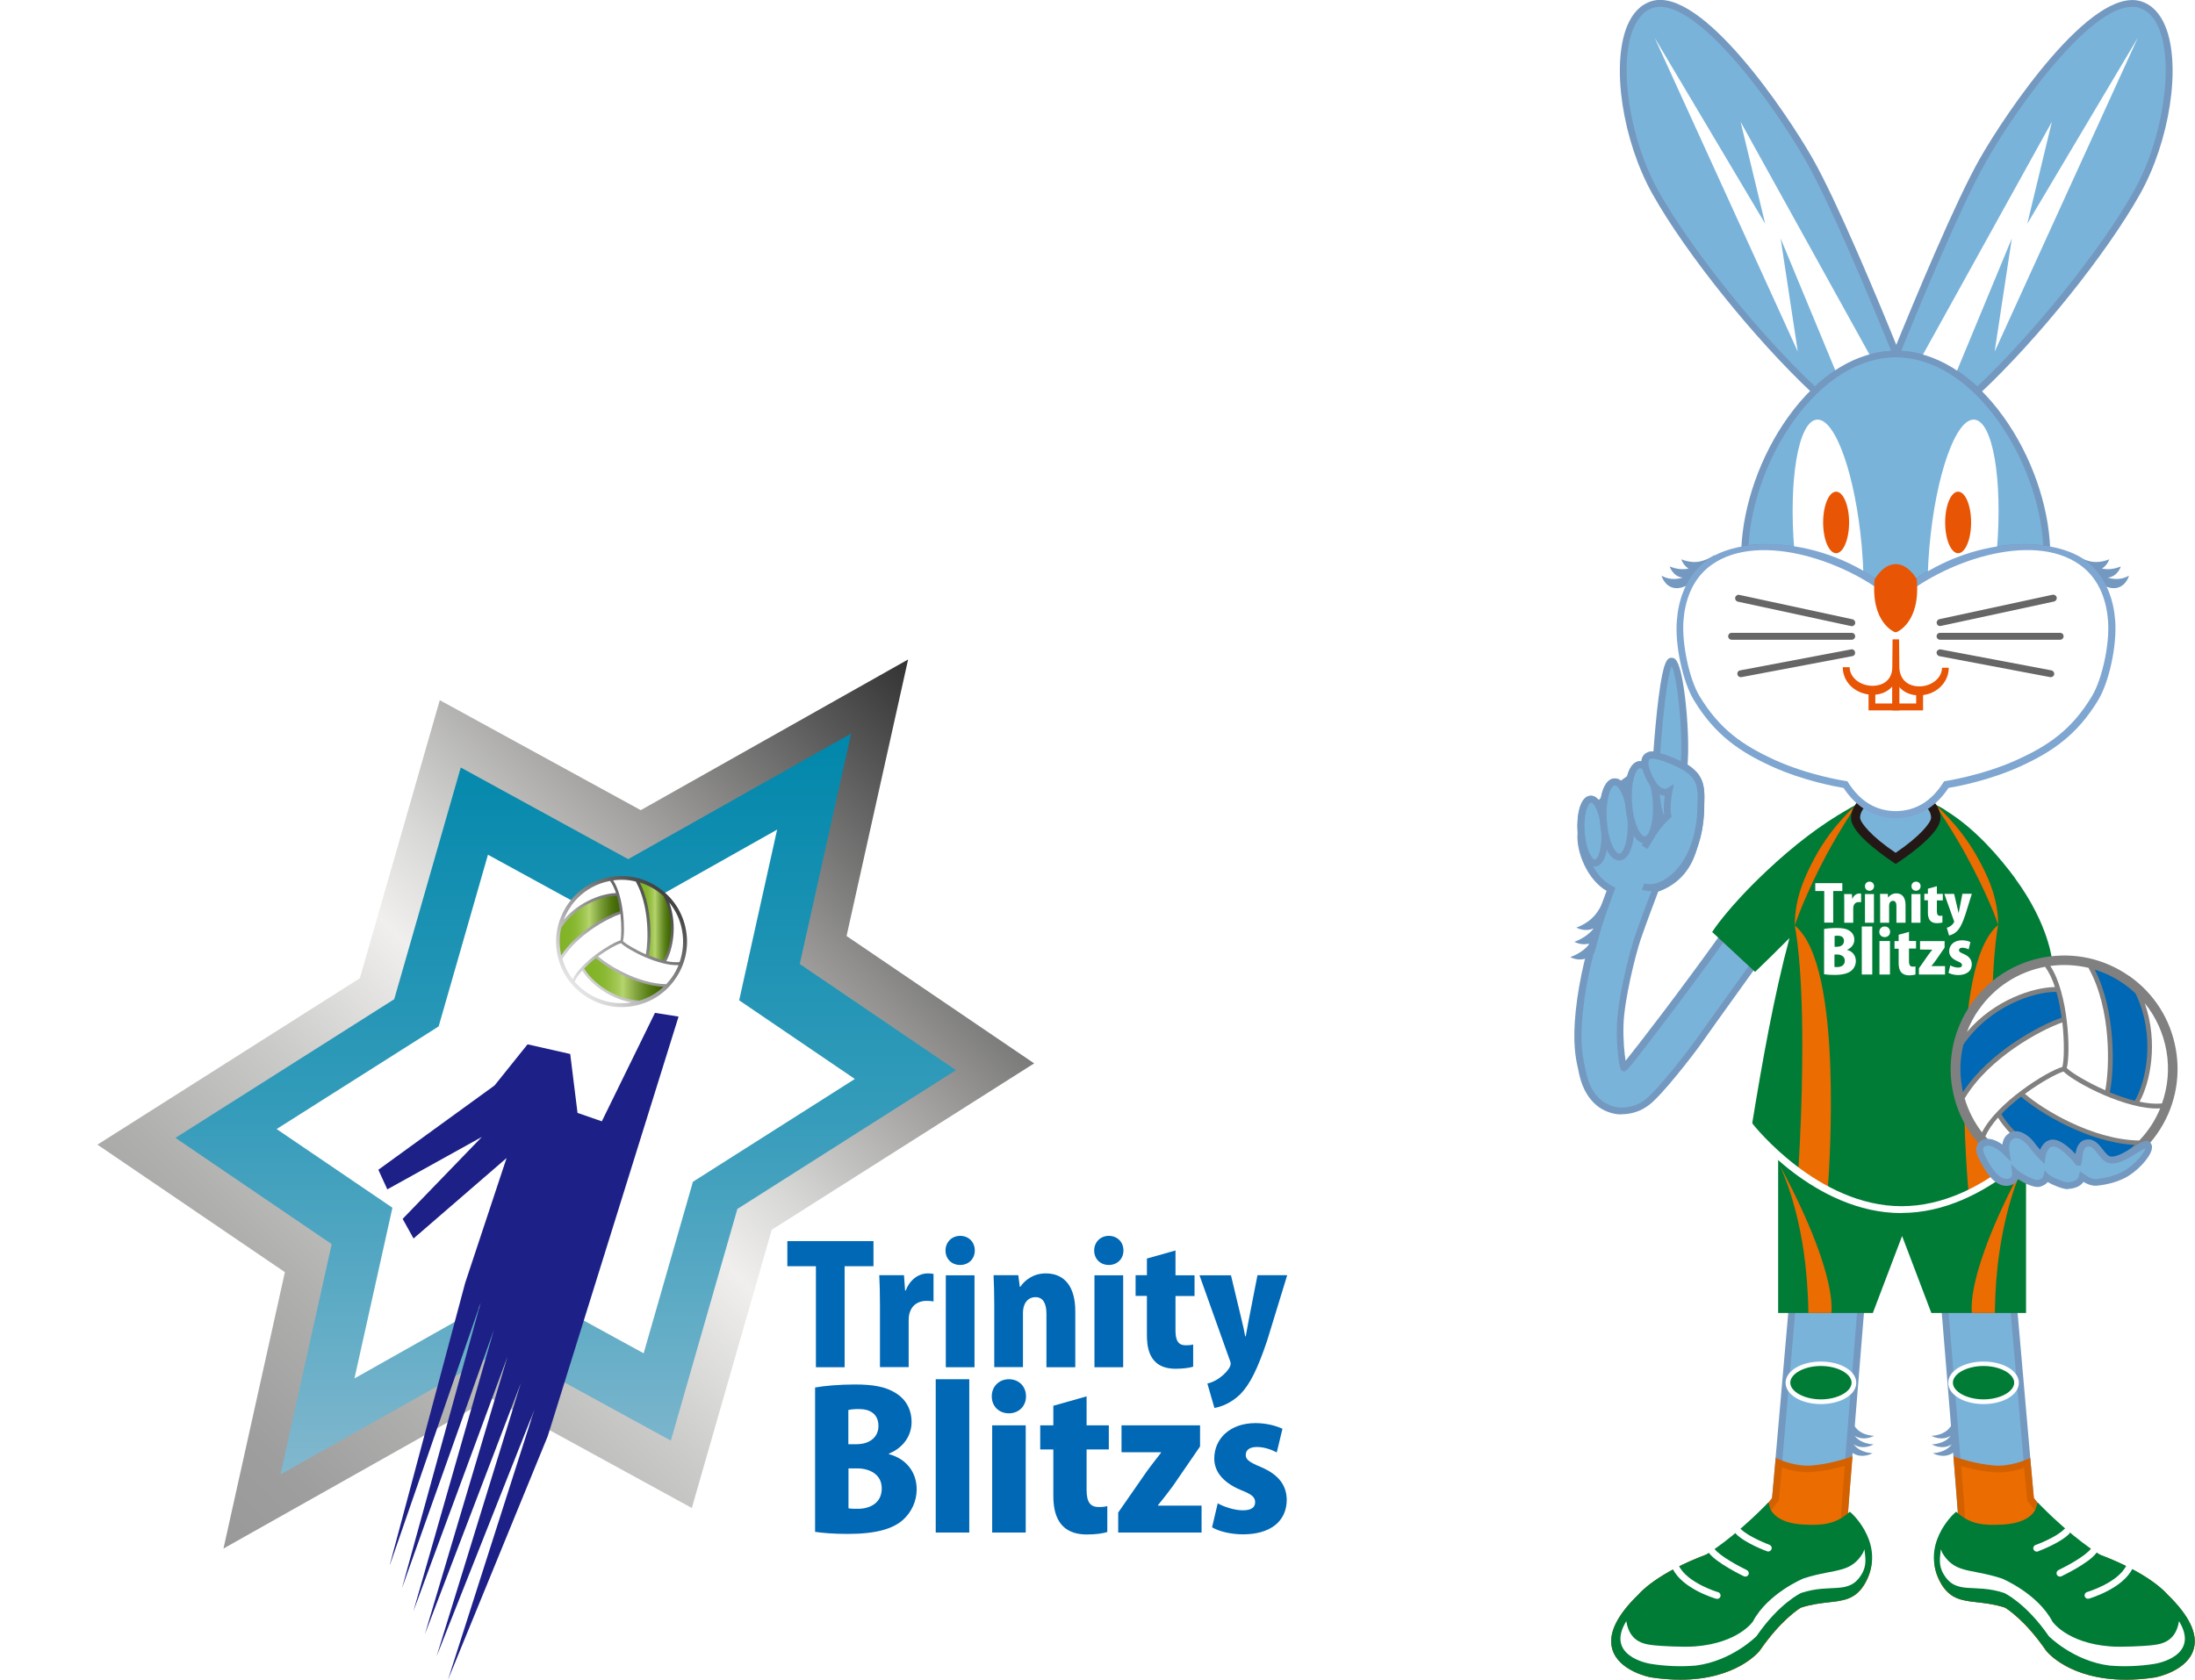 <?xml version="1.0" encoding="UTF-8"?><svg id="_レイヤー_2" xmlns="http://www.w3.org/2000/svg" xmlns:xlink="http://www.w3.org/1999/xlink" viewBox="0 0 159.02 121.74"><defs><style>.cls-1{fill:gray;}.cls-2{fill:#eb6c00;}.cls-3{fill:url(#linear-gradient-2);}.cls-4{fill:#7499c0;}.cls-5{fill:url(#linear-gradient);}.cls-6{fill:#e85504;}.cls-7{fill:url(#_ペリドット-3);}.cls-8{fill:url(#_ペリドット-2);}.cls-9{fill:url(#_水_1);}.cls-10{fill:#007c36;}.cls-11{fill:#231815;}.cls-12{fill:#fff;}.cls-13{fill:#666;}.cls-14{fill:#7ab3da;}.cls-15{fill:#d46100;}.cls-16{fill:#0068b5;}.cls-17{fill:url(#_ペリドット);}.cls-18{fill:#1d2086;}.cls-19{fill:#7ea6d0;}</style><linearGradient id="linear-gradient" x1="12.48" y1="108.51" x2="69.5" y2="51.5" gradientUnits="userSpaceOnUse"><stop offset="0" stop-color="#999"/><stop offset=".09" stop-color="#9e9e9e"/><stop offset=".21" stop-color="#afafae"/><stop offset=".35" stop-color="#cacac9"/><stop offset=".5" stop-color="#f0efed"/><stop offset=".58" stop-color="#d8d8d6"/><stop offset=".74" stop-color="#9d9c9b"/><stop offset=".97" stop-color="#3e3e3e"/><stop offset="1" stop-color="#333"/></linearGradient><linearGradient id="_水_1" x1="40.99" y1="106.85" x2="40.99" y2="53.16" gradientUnits="userSpaceOnUse"><stop offset="0" stop-color="#82b8ce"/><stop offset=".5" stop-color="#339bba"/><stop offset="1" stop-color="#0087ab"/></linearGradient><linearGradient id="linear-gradient-2" x1="41.67" y1="71.59" x2="48.38" y2="64.88" gradientUnits="userSpaceOnUse"><stop offset="0" stop-color="#e6e6e6"/><stop offset="1" stop-color="#404040"/></linearGradient><linearGradient id="_ペリドット" x1="46.34" y1="66.78" x2="48.61" y2="66.78" gradientUnits="userSpaceOnUse"><stop offset="0" stop-color="#81b327"/><stop offset=".14" stop-color="#83b429"/><stop offset=".25" stop-color="#8ab833"/><stop offset=".34" stop-color="#96c043"/><stop offset=".43" stop-color="#a6ca59"/><stop offset=".49" stop-color="#b6d46e"/><stop offset=".55" stop-color="#a1c15b"/><stop offset=".69" stop-color="#779a34"/><stop offset=".82" stop-color="#587d17"/><stop offset=".92" stop-color="#456c06"/><stop offset="1" stop-color="#3f6600"/></linearGradient><linearGradient id="_ペリドット-2" x1="42.32" y1="70.98" x2="48.07" y2="70.98" xlink:href="#_ペリドット"/><linearGradient id="_ペリドット-3" x1="40.55" y1="67.07" x2="44.92" y2="67.07" xlink:href="#_ペリドット"/></defs><g id="DESIGN"><path class="cls-4" d="M135.73,104.67s-.69-.01-1.15-.4c-.07-.06-.14-.13-.21-.22.68.42,1.4,0,1.4,0,0,0-.73,0-1.2-.45-.23-.22-.45-.55-.61-1.08l-.2,2.29c.14.21.29.36.44.47.7.48,1.46.03,1.46.03,0,0-.65-.02-1.1-.37-.09-.07-.18-.16-.27-.27,0,0,.01,0,.02.01.68.43,1.41,0,1.41,0Z"/><path class="cls-4" d="M139.96,104.67s.69-.01,1.15-.4c.07-.06.14-.13.21-.22-.68.42-1.4,0-1.4,0,0,0,.73,0,1.2-.45.23-.22.45-.55.61-1.08l.2,2.29c-.14.21-.29.36-.44.47-.7.48-1.46.03-1.46.03,0,0,.65-.02,1.1-.37.09-.07.18-.16.27-.27,0,0-.01,0-.02.01-.68.43-1.41,0-1.41,0Z"/><path class="cls-14" d="M133.62,109.87c-.04.1,1.01-12.73,1.21-15.15h-4.99s-1.22,13.93-1.22,13.93c-.2.27-.88,1.12-.88,1.12-2.13,2.53-4.05,3.13-4.05,3.13-3.65,1.38-4.8,2.82-4.8,2.82-4.71,4.54.73,5.59.73,5.59,5.58.85,7.69-1.85,7.69-1.85,1.66-2.41,3.07-3.19,3.07-3.19,2.19-.73,3.57-.05,4.49-1.6,1.57-2.63-1.25-4.8-1.25-4.8Z"/><path class="cls-4" d="M121.74,121.72c-.65,0-1.37-.05-2.15-.17-.1-.02-2.32-.46-2.78-2.03-.33-1.11.31-2.44,1.9-3.98.14-.16,1.37-1.55,4.89-2.88.03-.01,1.9-.62,3.95-3.05,0,0,.6-.75.83-1.05l1.23-14.08h5.48s-.02.27-.02.27c-.22,2.67-1.12,13.76-1.21,15.02.22.19.76.69,1.17,1.4.71,1.22.73,2.48.04,3.64-.65,1.09-1.5,1.19-2.59,1.31-.59.07-1.25.14-2.02.39-.17.1-1.47.93-2.97,3.1-.08.11-1.71,2.12-5.78,2.12ZM130.07,94.97l-1.2,13.77-.04.06c-.2.27-.86,1.09-.89,1.13-2.16,2.56-4.09,3.18-4.17,3.21-3.51,1.32-4.67,2.72-4.68,2.73l-.02.02c-1.45,1.4-2.05,2.57-1.78,3.49.38,1.28,2.37,1.68,2.39,1.68,5.34.82,7.42-1.73,7.44-1.76,1.66-2.41,3.08-3.22,3.14-3.25l.04-.02c.83-.27,1.53-.35,2.14-.42,1.02-.11,1.69-.19,2.21-1.07.6-1,.59-2.05-.03-3.12-.42-.73-1-1.22-1.13-1.33-.14-.07-.13-.23-.12-.38,0-.09.02-.23.03-.41.03-.35.07-.86.11-1.48.1-1.23.23-2.9.37-4.64.26-3.26.55-6.78.67-8.21h-4.49Z"/><path class="cls-2" d="M133.62,109.87s.13-1.78.31-3.98c0,0-1.26.44-2.65.55-1.22.1-2.41-.43-2.41-.43l-.24,2.63c-.2.27-.88,1.12-.88,1.12-2.13,2.53-4.05,3.13-4.05,3.13-3.65,1.38-4.8,2.82-4.8,2.82-4.71,4.54.73,5.59.73,5.59,5.58.85,7.69-1.85,7.69-1.85,1.66-2.41,3.07-3.19,3.07-3.19,2.19-.73,3.57-.05,4.49-1.6,1.57-2.63-1.25-4.8-1.25-4.8Z"/><path class="cls-15" d="M121.74,121.72c-.65,0-1.37-.05-2.15-.17-.1-.02-2.32-.46-2.78-2.03-.33-1.11.31-2.44,1.9-3.98.14-.16,1.37-1.55,4.89-2.88.03-.01,1.9-.62,3.95-3.05,0,0,.6-.75.83-1.05l.27-2.91.32.14s1.15.51,2.29.41c1.34-.11,2.58-.54,2.59-.54l.36-.13-.03.38c-.17,2.06-.28,3.45-.3,3.85.51.44,2.69,2.55,1.21,5.04-.65,1.09-1.5,1.19-2.59,1.31-.59.07-1.25.14-2.02.39-.17.1-1.47.93-2.97,3.1-.08.11-1.71,2.12-5.78,2.12ZM129.09,106.36l-.22,2.37-.04.06c-.2.27-.86,1.09-.89,1.13-2.16,2.56-4.09,3.18-4.17,3.21-3.51,1.32-4.67,2.72-4.68,2.73l-.02.02c-1.45,1.4-2.05,2.58-1.78,3.49.38,1.28,2.37,1.68,2.39,1.68,5.36.82,7.42-1.73,7.44-1.76,1.66-2.41,3.08-3.22,3.14-3.25l.04-.02c.83-.27,1.53-.35,2.14-.42,1.02-.11,1.69-.19,2.21-1.07.6-1,.59-2.05-.03-3.12-.41-.72-.98-1.21-1.12-1.33-.15-.06-.14-.2-.11-.56.01-.2.04-.5.07-.86.05-.64.12-1.49.19-2.44-.48.14-1.38.37-2.35.45-.89.08-1.76-.17-2.21-.33Z"/><path class="cls-14" d="M142.1,109.87c.04.1-1.01-12.74-1.21-15.15h4.99s1.22,13.93,1.22,13.93c.2.27.88,1.12.88,1.12,2.13,2.53,4.05,3.13,4.05,3.13,3.65,1.38,4.8,2.82,4.8,2.82,4.71,4.54-.73,5.59-.73,5.59-5.58.85-7.69-1.85-7.69-1.85-1.66-2.41-3.07-3.19-3.07-3.19-2.19-.73-3.57-.05-4.49-1.6-1.57-2.63,1.25-4.8,1.25-4.8Z"/><path class="cls-4" d="M153.99,121.72c-4.07,0-5.7-2.01-5.77-2.11-1.51-2.2-2.81-3.01-2.97-3.11-.77-.25-1.43-.32-2.02-.39-1.08-.12-1.93-.22-2.59-1.31-.69-1.16-.68-2.42.04-3.64.42-.71.95-1.21,1.17-1.4-.08-1.26-.99-12.35-1.21-15.02l-.02-.27h5.49l1.23,14.08c.23.31.83,1.05.83,1.06,2.05,2.43,3.92,3.04,3.93,3.05,3.54,1.33,4.77,2.72,4.91,2.88,1.59,1.54,2.23,2.88,1.9,3.98-.46,1.57-2.68,2.01-2.77,2.03-.78.12-1.5.17-2.16.17ZM142.23,110.09c-.13.11-.71.6-1.13,1.33-.62,1.07-.63,2.12-.03,3.12.52.88,1.2.96,2.21,1.07.62.07,1.32.15,2.14.42l.04.02c.06.03,1.48.84,3.15,3.27.01.01,2.1,2.56,7.44,1.74.01,0,2-.4,2.38-1.68.27-.91-.33-2.09-1.78-3.49l-.02-.02s-1.17-1.41-4.69-2.74c-.07-.02-2-.65-4.16-3.2-.03-.04-.69-.87-.89-1.13l-.04-.06v-.07s-1.2-13.7-1.2-13.7h-4.49c.12,1.43.41,4.95.67,8.2.14,1.74.27,3.41.37,4.65.05.62.09,1.13.11,1.48.01.18.02.32.03.41,0,.15.02.31-.12.38Z"/><path class="cls-2" d="M142.1,109.87s-.13-1.78-.31-3.98c0,0,1.26.44,2.65.55,1.22.1,2.41-.43,2.41-.43l.24,2.63c.2.27.88,1.12.88,1.12,2.13,2.53,4.05,3.13,4.05,3.13,3.65,1.38,4.8,2.82,4.8,2.82,4.71,4.54-.73,5.59-.73,5.59-5.58.85-7.69-1.85-7.69-1.85-1.66-2.41-3.07-3.19-3.07-3.19-2.19-.73-3.57-.05-4.49-1.6-1.57-2.63,1.25-4.8,1.25-4.8Z"/><path class="cls-15" d="M153.99,121.72c-4.07,0-5.7-2.01-5.77-2.11-1.5-2.18-2.81-3.01-2.97-3.11-.77-.25-1.43-.32-2.02-.39-1.08-.12-1.93-.22-2.59-1.31-1.48-2.49.7-4.59,1.21-5.04-.02-.34-.11-1.48-.3-3.85l-.03-.38.36.13s1.25.43,2.59.54c1.14.1,2.28-.41,2.29-.41l.32-.14.27,2.91c.23.31.83,1.05.83,1.06,2.05,2.43,3.92,3.04,3.93,3.05,3.54,1.33,4.77,2.72,4.91,2.88,1.59,1.54,2.23,2.88,1.9,3.98-.46,1.57-2.68,2.01-2.77,2.03-.78.12-1.5.17-2.16.17ZM148.62,119.31s.52.64,1.68,1.17c1.08.5,2.96,1,5.76.57.01,0,2-.4,2.38-1.68.27-.91-.33-2.09-1.78-3.49l-.02-.02s-1.17-1.41-4.69-2.74c-.07-.02-2-.65-4.16-3.2-.03-.04-.69-.87-.89-1.13l-.04-.06-.22-2.37c-.45.16-1.32.41-2.21.33-.97-.08-1.87-.31-2.35-.45.08.94.14,1.8.19,2.44.03.36.05.66.06.86.03.36.04.5-.11.56-.32.26-2.51,2.16-1.15,4.45.52.88,1.2.96,2.21,1.07.62.07,1.32.15,2.14.42l.04.02c.06.03,1.48.84,3.15,3.27h0Z"/><path class="cls-10" d="M134.3,100.2c0,.76-1.07,1.38-2.39,1.38s-2.39-.62-2.39-1.38,1.07-1.38,2.39-1.38,2.39.62,2.39,1.38Z"/><path class="cls-12" d="M131.92,101.75c-1.43,0-2.56-.68-2.56-1.54s1.12-1.54,2.56-1.54,2.56.68,2.56,1.54-1.12,1.54-2.56,1.54ZM131.92,98.99c-1.21,0-2.22.56-2.22,1.21s1.02,1.21,2.22,1.21,2.22-.56,2.22-1.21-1.02-1.21-2.22-1.21Z"/><path class="cls-10" d="M141.31,100.2c0,.76,1.07,1.38,2.39,1.38s2.39-.62,2.39-1.38-1.07-1.38-2.39-1.38-2.39.62-2.39,1.38Z"/><path class="cls-12" d="M143.7,101.75c-1.43,0-2.56-.68-2.56-1.54s1.12-1.54,2.56-1.54,2.56.68,2.56,1.54-1.12,1.54-2.56,1.54ZM143.7,98.99c-1.21,0-2.22.56-2.22,1.21s1.02,1.21,2.22,1.21,2.22-.56,2.22-1.21-1.02-1.21-2.22-1.21Z"/><path class="cls-10" d="M127.99,109.35c-2.44,2.47-4.3,3.54-4.3,3.54-3.65,1.38-4.8,2.82-4.8,2.82-4.71,4.54.73,5.59.73,5.59,5.58.85,7.69-1.85,7.69-1.85,1.66-2.41,3.07-3.19,3.07-3.19,2.19-.73,3.57-.05,4.49-1.6,1.57-2.63-.86-4.8-.86-4.8-.97.8-1.92.93-3.41.85-2.29-.12-2.62-1.37-2.62-1.37Z"/><path class="cls-10" d="M121.74,121.72c-.65,0-1.37-.05-2.15-.17-.1-.02-2.32-.46-2.78-2.03-.33-1.11.31-2.44,1.9-3.98.14-.16,1.37-1.54,4.87-2.87.19-.11,1.96-1.2,4.23-3.49l.31-.31.11.42c.02.05.35,1.08,2.39,1.19,1.41.08,2.3-.03,3.23-.79l.16-.14.16.14s2.56,2.34.9,5.11c-.65,1.09-1.5,1.19-2.59,1.31-.59.07-1.25.14-2.02.39-.17.1-1.47.93-2.97,3.1-.08.11-1.71,2.12-5.78,2.12ZM127.92,109.77c-2.32,2.29-4.03,3.29-4.1,3.34l-.04.02c-3.52,1.33-4.68,2.73-4.69,2.74l-.02.02c-1.45,1.4-2.05,2.58-1.78,3.49.38,1.28,2.37,1.68,2.39,1.68.74.11,1.42.16,2.04.16,3.85,0,5.38-1.9,5.4-1.92,1.66-2.41,3.08-3.22,3.14-3.25l.04-.02c.83-.27,1.53-.35,2.14-.42,1.02-.11,1.69-.19,2.21-1.07,1.24-2.08-.18-3.83-.66-4.34-.99.74-1.98.84-3.4.77-1.68-.09-2.39-.77-2.67-1.2Z"/><path class="cls-12" d="M124.4,115.86s-.05,0-.07,0c-.1-.03-2.47-.73-3.16-2.2-.06-.12,0-.27.12-.33.12-.06.27,0,.33.12.6,1.26,2.83,1.93,2.85,1.93.13.04.21.18.17.31-.03.11-.13.18-.24.18Z"/><path class="cls-12" d="M126.45,114.25s-.07,0-.11-.02c-.08-.04-1.99-.96-2.54-1.7-.08-.11-.06-.27.05-.35.11-.08.27-.06.35.05.39.54,1.83,1.3,2.35,1.55.12.06.18.21.12.33-.04.09-.13.14-.22.14Z"/><path class="cls-12" d="M128.12,112.44s-.06,0-.09-.02c-.07-.02-1.61-.59-2.27-1.27-.1-.1-.09-.26,0-.35.1-.1.26-.09.35,0,.58.59,2.07,1.14,2.08,1.15.13.05.2.19.15.32-.04.1-.13.16-.23.16Z"/><path class="cls-10" d="M147.75,109.35c2.44,2.47,4.3,3.54,4.3,3.54,3.65,1.38,4.8,2.82,4.8,2.82,4.71,4.54-.73,5.59-.73,5.59-5.58.85-7.69-1.85-7.69-1.85-1.66-2.41-3.07-3.19-3.07-3.19-2.19-.73-3.57-.05-4.49-1.6-1.57-2.63.86-4.8.86-4.8.97.8,1.92.93,3.41.85,2.29-.12,2.62-1.37,2.62-1.37Z"/><path class="cls-10" d="M154.01,121.72c-4.07,0-5.7-2.01-5.77-2.11-1.5-2.18-2.81-3.01-2.97-3.11-.77-.25-1.43-.32-2.02-.39-1.08-.12-1.93-.22-2.59-1.31-1.65-2.78.88-5.09.9-5.11l.16-.14.16.14c.93.77,1.82.87,3.23.79,2.06-.11,2.38-1.14,2.39-1.19l.12-.41.3.3c2.27,2.29,4.04,3.38,4.23,3.49,3.51,1.33,4.74,2.71,4.87,2.87,1.59,1.54,2.23,2.88,1.9,3.98-.46,1.57-2.68,2.01-2.77,2.03-.78.12-1.5.17-2.16.17ZM148.64,119.31s.52.64,1.68,1.17c1.08.5,2.96,1,5.76.57.01,0,2-.4,2.38-1.68.27-.91-.33-2.09-1.78-3.49l-.02-.02s-1.17-1.41-4.69-2.74l-.04-.02c-.07-.04-1.79-1.04-4.1-3.34-.28.43-.99,1.11-2.67,1.2-1.42.08-2.41-.03-3.4-.77-.48.51-1.9,2.26-.66,4.34.52.88,1.2.96,2.21,1.07.62.07,1.32.15,2.14.42l.04.02c.06.03,1.48.84,3.15,3.27h0Z"/><path class="cls-12" d="M151.27,115.86c-.11,0-.21-.07-.24-.18-.04-.13.04-.27.17-.31.02,0,2.25-.67,2.85-1.93.06-.12.21-.18.33-.12.12.06.18.21.12.33-.69,1.46-3.06,2.17-3.16,2.2-.02,0-.05,0-.07,0Z"/><path class="cls-12" d="M149.23,114.25c-.09,0-.18-.05-.22-.14-.06-.12,0-.27.12-.33.52-.25,1.96-1.01,2.35-1.55.08-.11.24-.14.35-.05.11.08.14.24.05.35-.54.75-2.46,1.66-2.54,1.7-.03.02-.07.02-.11.02Z"/><path class="cls-12" d="M147.55,112.44c-.1,0-.2-.06-.23-.16-.05-.13.02-.27.15-.32.02,0,1.51-.55,2.08-1.15.1-.1.25-.1.35,0s.1.25,0,.35c-.66.67-2.2,1.24-2.27,1.27-.03.01-.06.02-.09.02Z"/><path class="cls-14" d="M124.81,67.92c-3.23,4.51-7.09,9.5-7.17,9.48-.09-.03-.32-1.57-.27-3.17.06-1.79.85-4.99,1.26-6.21.44-1.32,1.31-3.57,1.31-3.57h-.01c1.28-.43,2.43-1.37,2.86-3.3.27-.79.43-1.72.43-2.83.06-1.56-.02-2.33-2.05-3.18-1.44-.61-1.69-.38-1.69-.38-.34.13-.37.48-.27.87-.14-.14-.28-.22-.43-.2-.29.03-.53.41-.67.99-.24.16-.47.33-.69.5-.15-.17-.31-.26-.47-.24-.34.04-.61.54-.73,1.28-.15.14-.29.29-.43.43-.17-.3-.37-.47-.57-.45-.47.05-.77,1.12-.68,2.4,0,.01,0,.03,0,.04-.14,1.4.79,3.45,2.16,4.09-.26.68-.59,1.59-.93,2.66-.46,1.38-1.11,3.67-1.37,6.23-.26,2.56.06,3.54.22,4.33.26,1.28.78,1.87,1.17,2.21.38.34,1.02.62,1.63.63.59,0,1.25-.14,1.87-.61.91-.69,3.19-3.62,3.73-4.4.72-1.02,2.14-3,3.98-5.55l-2.2-2.04Z"/><path class="cls-4" d="M117.45,80.76h-.02c-.62,0-1.34-.28-1.8-.69-.4-.35-.97-.98-1.25-2.35-.02-.09-.04-.18-.06-.28-.17-.77-.4-1.82-.17-4.13.26-2.53.9-4.81,1.38-6.28.26-.82.55-1.65.86-2.47-1.37-.79-2.23-2.81-2.1-4.21v-.03c-.09-1.27.18-2.59.9-2.66.17-.02.39.03.63.31.05-.05.11-.11.16-.16.16-.86.49-1.35.94-1.4.13-.01.31,0,.51.16.15-.11.3-.22.45-.33.18-.67.48-1.04.87-1.08.05,0,.1,0,.16,0,.03-.39.27-.57.45-.64.2-.12.7-.13,1.9.38,2.19.92,2.26,1.85,2.2,3.42,0,1.04-.15,2.02-.44,2.88-.39,1.72-1.36,2.87-2.89,3.42-.17.45-.88,2.32-1.27,3.46-.4,1.2-1.18,4.37-1.24,6.14-.04,1.09.06,2.11.15,2.65.94-1.16,4.02-5.17,6.84-9.11l.16-.23,2.57,2.38-1.4,1.95c-1.21,1.68-2.16,3.01-2.7,3.78-.56.79-2.83,3.74-3.79,4.45-.58.44-1.26.66-2,.66ZM115.26,58.17s0,0,0,0c-.21.02-.55.85-.45,2.13v.06s0,.02,0,.02c-.13,1.28.73,3.23,2.02,3.84l.21.1-.08.22c-.33.87-.65,1.76-.93,2.65-.48,1.45-1.11,3.69-1.36,6.18-.23,2.22,0,3.23.16,3.97.02.1.04.2.06.29.24,1.2.71,1.74,1.09,2.07.37.33.97.56,1.47.56.65,0,1.22-.18,1.72-.56.86-.64,3.09-3.51,3.68-4.34.54-.77,1.5-2.1,2.71-3.78l1.14-1.59-1.84-1.7c-1.37,1.91-3.04,4.16-4.61,6.22-2.44,3.2-2.46,3.2-2.68,3.12-.13-.05-.23-.08-.35-1.2-.05-.42-.12-1.26-.08-2.21.06-1.81.86-5.05,1.27-6.28.36-1.07,1-2.75,1.23-3.35l-.38-.16.6-.21c1.44-.48,2.34-1.52,2.7-3.11v-.03c.28-.82.43-1.74.43-2.75.06-1.51,0-2.15-1.9-2.95-1.02-.43-1.37-.41-1.45-.4h0s-.04.02-.04.02c-.07.03-.24.09-.12.58l.23.92-.65-.69c-.05-.05-.14-.14-.22-.13-.13.01-.33.27-.46.8l-.02.09-.08.05c-.23.16-.46.32-.68.49l-.19.14-.15-.18c-.09-.11-.18-.16-.25-.16-.14.01-.38.31-.52,1.07v.08s-.07.06-.07.06c-.15.15-.29.29-.42.43l-.23.25-.17-.3c-.14-.26-.26-.33-.32-.33Z"/><path class="cls-4" d="M116.67,65.2l-.43-.15c-.19.57-.46,1-.73,1.31-.53.61-1.31.86-1.31.86,0,0,.61.36,1.27.05-.04.05-.08.1-.13.15-.52.58-1.28.83-1.28.83,0,0,.52.31,1.12.11-.08.1-.15.19-.23.27-.49.5-1.19.73-1.19.73,0,0,.96.56,1.76-.34,0,0,.42-1.55.52-1.9s.64-1.92.64-1.92Z"/><path class="cls-14" d="M122.01,55.22c-.17,2.43-.76,4.36-1.32,4.32-.56-.04-.87-2.04-.7-4.47.17-2.43.56-7.2,1.12-7.16.56.04,1.08,4.88.91,7.31Z"/><path class="cls-4" d="M120.71,59.79s-.02,0-.04,0c-.1,0-.25-.05-.39-.21-.55-.63-.67-2.73-.54-4.52.13-1.85.27-3.37.42-4.52.34-2.7.64-2.9.97-2.87.2.01.61.04.96,2.98.19,1.63.26,3.43.18,4.59h0c-.08,1.19-.27,2.31-.53,3.14-.29.95-.63,1.41-1.02,1.41ZM121.11,48.26c-.17.38-.51,1.76-.87,6.83-.18,2.59.22,4.13.47,4.2.26-.03.87-1.5,1.06-4.09h0c.16-2.26-.27-6.14-.66-6.94Z"/><path class="cls-14" d="M116.24,60.15c.09,1.28-.21,2.35-.68,2.4-.47.05-.92-.95-1.01-2.22-.09-1.28.21-2.35.68-2.4.47-.05.92.95,1.01,2.22Z"/><path class="cls-4" d="M115.53,62.8c-.11,0-.27-.03-.43-.17-.41-.34-.72-1.24-.8-2.29-.09-1.27.19-2.59.9-2.66.12-.01.3,0,.49.17.41.34.72,1.24.8,2.28h0c.09,1.27-.19,2.59-.9,2.67-.02,0-.04,0-.06,0ZM115.26,58.17s0,0,0,0c-.21.02-.55.85-.45,2.13.08,1.04.38,1.73.62,1.94.03.02.07.06.12.05.21-.02.55-.85.45-2.13-.08-1.04-.38-1.73-.62-1.94-.02-.02-.07-.05-.11-.05Z"/><path class="cls-14" d="M118.15,59.28c.11,1.5-.25,2.77-.8,2.82-.55.06-1.08-1.11-1.19-2.61-.11-1.5.25-2.77.8-2.82.55-.06,1.08,1.11,1.19,2.61Z"/><path class="cls-4" d="M117.31,62.36c-.13,0-.3-.04-.48-.19-.47-.4-.84-1.44-.93-2.66-.11-1.47.21-3,1.02-3.09.13-.01.33,0,.54.19.47.4.84,1.44.93,2.66.11,1.47-.21,3-1.02,3.09-.02,0-.04,0-.06,0ZM116.99,56.92s0,0-.01,0c-.3.03-.68,1.07-.57,2.56.09,1.23.45,2.06.75,2.31.06.05.12.08.17.07.3-.03.68-1.07.57-2.56h0c-.09-1.23-.45-2.06-.75-2.31-.06-.05-.11-.07-.16-.07Z"/><path class="cls-14" d="M119.98,58.04c.11,1.5-.25,2.76-.8,2.82-.55.06-1.08-1.11-1.19-2.61-.11-1.5.25-2.77.8-2.82.55-.06,1.08,1.11,1.19,2.61Z"/><path class="cls-4" d="M119.14,61.11c-.13,0-.3-.04-.48-.19-.47-.4-.84-1.44-.93-2.66-.11-1.47.21-3,1.02-3.09.13-.01.33,0,.54.19.47.4.84,1.44.93,2.66h0c.11,1.47-.21,3-1.02,3.09-.02,0-.04,0-.06,0ZM118.82,55.67s0,0-.01,0c-.31.03-.68,1.04-.57,2.56.09,1.23.45,2.06.75,2.31.06.05.12.08.17.07.31-.03.68-1.04.57-2.56h0c-.09-1.23-.45-2.06-.75-2.31-.06-.05-.11-.07-.16-.07Z"/><path class="cls-14" d="M119.12,61.37c.44-.67.74-1.4,1.69-2.28-.14-.65.09-1.77.09-1.77,0,0-.48.32-1.06-.36,0,0-1.26-1.86-.36-2.2,0,0,.24-.22,1.69.38,2.03.85,2.11,1.62,2.05,3.18-.01,4.65-2.89,6.41-4.19,5.91"/><path class="cls-4" d="M119.51,64.57c-.2,0-.39-.03-.56-.1l.18-.46c.43.16,1.06.02,1.64-.39,1.37-.94,2.2-2.92,2.2-5.29.06-1.51,0-2.15-1.9-2.95-1.02-.43-1.37-.41-1.45-.4h0s-.04.02-.04.02c-.08.03-.12.07-.14.15-.12.37.31,1.22.62,1.67.4.47.69.32.72.3l.49-.29-.11.55s-.22,1.08-.09,1.67l.03.14-.1.1c-.7.65-1.03,1.2-1.35,1.74-.1.17-.2.33-.3.5l-.42-.27c.1-.15.19-.31.29-.48.31-.52.65-1.1,1.34-1.76-.06-.44,0-1,.05-1.36-.27,0-.61-.13-.94-.53l-.02-.02c-.09-.14-.92-1.38-.69-2.11.07-.21.21-.36.41-.45.2-.12.7-.13,1.9.38,2.19.92,2.26,1.85,2.2,3.42,0,3.65-1.7,5.2-2.42,5.69-.52.35-1.06.54-1.54.54Z"/><path class="cls-10" d="M145.98,63.63c-1.06-1.43-2.81-3.52-4.93-4.84-.26-.19-.54-.35-.85-.48,0,0,0,0,0,0h0c-.16-.07-.32-.12-.48-.18-.84.61-1.67.72-2.25.74,0,0-.14,0-.14,0-.58-.01-1.42-.13-2.27-.75-.29.09-.55.19-.79.31h0s-.02,0-.03.01c-.11.05-.21.11-.3.17-2.04,1.15-4.03,2.69-5.94,4.49-2.9,2.73-3.96,4.44-3.96,4.44l3.11,2.89c.74-.71,1.62-1.57,2.49-2.45-1.11,4.12-1.96,8.9-2.72,13.55,0,0,.69.9,1.9,2v11.62h6.86l2.12-5.58,2.12,5.58h6.86v-11.63c1.2-1.1,1.89-1.99,1.89-1.99,0,0-.89-4.92-2.43-10.42l2.44-1.4s-.18-2.64-2.71-6.08Z"/><path class="cls-2" d="M130.03,67.08c1.8,1.44,2.42,5.95,2.57,10.28.14,3.94-.1,7.76-.19,8.91-.02.23-2.15-1.03-2.14-1.18.18-3.01.27-5.61.29-7.77.1-7.54-.54-10.24-.54-10.24Z"/><path class="cls-2" d="M130.03,67.08c-.02-1.94.7-3.55,1.46-4.96,1.29-2.38,3.04-3.84,3.04-3.84-1.22,1.84-2.1,3.41-2.75,4.71-1.36,2.74-1.75,4.09-1.75,4.09Z"/><path class="cls-2" d="M144.76,67.03c-1.78,1.46-2.35,5.98-2.45,10.31-.12,4.73.32,9.26.32,9.26,0,0,.79-.32,1.16-.51.37-.19.97-.58.97-.58-.24-3.21-.36-5.96-.42-8.23-.18-7.54.42-10.24.42-10.24Z"/><path class="cls-2" d="M144.76,67.03c0-1.94-.74-3.54-1.52-4.94-1.32-2.36-3.08-3.81-3.08-3.81,1.24,1.82,2.14,3.39,2.8,4.68,1.4,2.72,1.8,4.07,1.8,4.07Z"/><path class="cls-2" d="M146.71,84.23c-1.47,2.72-2.39,4.83-2.96,6.45-1.15,3.25-.89,4.47-.89,4.47h1.66c.02-1.63.14-3.12.33-4.4.61-4.2,1.85-6.51,1.85-6.51Z"/><path class="cls-2" d="M128.82,84.23c1.47,2.72,2.39,4.83,2.96,6.45,1.15,3.25.89,4.47.89,4.47h-1.66c-.02-1.63-.15-3.12-.33-4.4-.61-4.2-1.85-6.51-1.85-6.51Z"/><path class="cls-12" d="M137.76,87.91c-6.3,0-10.94-5.85-11.13-6.1l-.15-.2.39-.31.15.2c.05.06,4.68,5.91,10.74,5.91s10.57-5.79,10.62-5.85l.15-.2.39.3-.15.2c-.05.06-4.71,6.04-11.01,6.04Z"/><path class="cls-14" d="M139.77,58.22l-.28-.09c-.76.47-2.14.58-2.15.58s-1.39-.11-2.15-.58l-.28.09c-.3.3-.47.65-.47,1.04,0,1.04,2.9,2.94,2.9,2.94,0,0,2.9-1.9,2.9-2.94,0-.38-.17-.74-.47-1.04Z"/><path class="cls-11" d="M137.33,62.6l-.18-.12s-.75-.49-1.48-1.1c-1.06-.88-1.57-1.57-1.57-2.11,0-.46.2-.9.57-1.27l.06-.06.5-.16.13.08c.63.39,1.81.51,1.98.53.17-.02,1.35-.14,1.98-.53l.13-.08.5.16.06.06c.37.37.57.81.57,1.27,0,.54-.51,1.23-1.57,2.11-.73.61-1.45,1.08-1.48,1.1l-.18.12ZM135.08,58.51c-.16.17-.32.43-.32.75,0,.34.8,1.35,2.57,2.54,1.77-1.19,2.57-2.2,2.57-2.54,0-.32-.16-.58-.32-.75l-.06-.02c-.86.45-2.18.55-2.19.55s-1.33-.1-2.19-.55l-.06.02Z"/><path class="cls-4" d="M153.17,41.95c-.14-.01-.3-.04-.47-.09.72-.07.95-.81.95-.81,0,0-.6.27-1.21.18-.05,0-.11-.02-.16-.03.39-.23.53-.67.53-.67,0,0-.64.29-1.3.17-.32-.06-.69-.2-1.1-.47l-.22.42c.64.26,1.53,1.23,1.7,1.63,0,0,.5.14.66.21.18.08.35.12.49.13.86.07,1.18-.78,1.19-.9-.19.11-.54.27-1.06.23Z"/><path class="cls-4" d="M121.44,41.95c.14-.01.3-.04.47-.09-.72-.07-.95-.81-.95-.81,0,0,.6.27,1.21.18.05,0,.11-.02.16-.03-.39-.23-.53-.67-.53-.67,0,0,.64.29,1.3.17.32-.06.69-.2,1.1-.47l.22.42c-.64.26-1.53,1.23-1.7,1.63,0,0-.5.14-.66.21-.18.08-.35.12-.49.13-.86.07-1.18-.78-1.19-.9.19.11.54.27,1.06.23Z"/><path class="cls-14" d="M119.72.33c3.16-.94,8.86,6.89,11.36,11.28,1.78,3.12,4.78,10.35,6.29,14.06,0,0,0,0,0,0-2.16,0-4.17,1.05-5.87,2.68-4.18-3.91-9.15-10.09-11.57-14.41-2.77-4.94-3.34-12.67-.2-13.6Z"/><path class="cls-4" d="M131.5,28.68l-.17-.16c-4.2-3.93-9.2-10.15-11.62-14.47-2.16-3.86-2.99-9.3-1.84-12.14.4-.98,1-1.59,1.79-1.83h0c3.6-1.07,9.77,8.09,11.65,11.39,1.76,3.09,4.71,10.15,6.3,14.09l.14.34h-.37c-1.96,0-3.93.9-5.7,2.61l-.17.16ZM119.79.56c-.64.19-1.13.71-1.47,1.54-1.08,2.66-.25,8.02,1.81,11.71,2.37,4.23,7.22,10.29,11.36,14.19,1.71-1.59,3.61-2.48,5.51-2.58-1.62-3.98-4.44-10.71-6.14-13.7-1.18-2.06-3.21-5.14-5.4-7.59-2.43-2.72-4.39-3.95-5.67-3.57h0Z"/><path class="cls-12" d="M130.24,25.45l-1.24-8.17,4.02,9.7c.79-.52,1.64-.9,2.51-1.12l-9.43-17.03,1.78,7.38-8-13.46,10.35,22.7Z"/><path class="cls-14" d="M155.03.33c-3.16-.94-8.86,6.89-11.36,11.28-1.78,3.12-4.78,10.35-6.29,14.06,0,0,0,0,0,0,2.16,0,4.17,1.05,5.87,2.68,4.18-3.91,9.15-10.09,11.57-14.41,2.77-4.94,3.34-12.67.2-13.6Z"/><path class="cls-4" d="M143.25,28.68l-.17-.16c-1.77-1.71-3.74-2.61-5.7-2.61h-.37l.13-.34c1.6-3.93,4.54-11,6.3-14.09,1.88-3.3,8.05-12.46,11.65-11.39h0c.79.24,1.39.85,1.79,1.83,1.15,2.83.32,8.28-1.84,12.14-2.42,4.32-7.42,10.55-11.62,14.47l-.17.16ZM137.74,25.42c1.91.1,3.8.99,5.51,2.58,4.13-3.9,8.99-9.97,11.36-14.19,2.06-3.68,2.89-9.04,1.81-11.71-.34-.83-.83-1.35-1.47-1.54h0c-1.28-.38-3.25.85-5.67,3.57-2.19,2.45-4.23,5.53-5.4,7.59-1.7,2.98-4.52,9.72-6.14,13.7Z"/><path class="cls-12" d="M144.51,25.45l1.24-8.17-4.02,9.7c-.79-.52-1.64-.9-2.51-1.12l9.43-17.03-1.78,7.38,8-13.46-10.35,22.7Z"/><path class="cls-14" d="M137.33,43.36c3.59-3.19,7.95-4.04,10.95-3.56-.22-6.35-5.03-14.14-10.93-14.14s-10.71,7.79-10.93,14.14c3-.47,7.34.39,10.92,3.56Z"/><path class="cls-4" d="M137.33,43.7l-.17-.15c-3.66-3.25-7.93-3.94-10.71-3.5l-.3.05v-.3c.13-3.21,1.39-6.79,3.4-9.59,2.22-3.09,4.99-4.79,7.8-4.79s5.58,1.7,7.8,4.79c2.01,2.8,3.27,6.38,3.38,9.59v.3s-.29-.05-.29-.05c-2.79-.45-7.07.24-10.74,3.5l-.17.15ZM128.03,39.43c2.73,0,6.22.94,9.31,3.6,3.63-3.14,7.83-3.88,10.68-3.52-.17-3.04-1.39-6.39-3.28-9.02-2.12-2.96-4.75-4.59-7.39-4.59s-5.27,1.63-7.39,4.58c-1.89,2.63-3.1,5.98-3.28,9.02.42-.05.87-.08,1.35-.08Z"/><path class="cls-12" d="M135,41.66c-.02-.66-.06-1.34-.12-2.04-.46-5.2-1.92-9.33-3.26-9.21-1.33.12-2.05,4.32-1.63,9.43,1.61.26,3.34.83,5.01,1.82Z"/><path class="cls-12" d="M139.66,41.66c.02-.66.06-1.34.12-2.04.46-5.2,1.92-9.33,3.26-9.21,1.33.12,2.05,4.32,1.63,9.43-1.61.26-3.34.83-5.01,1.82Z"/><path class="cls-6" d="M133.96,37.86c0,1.23-.42,2.23-.94,2.23s-.94-1-.94-2.23.42-2.23.94-2.23.94,1,.94,2.23Z"/><path class="cls-6" d="M142.8,37.86c0,1.23-.42,2.23-.94,2.23s-.94-1-.94-2.23.42-2.23.94-2.23.94,1,.94,2.23Z"/><path class="cls-12" d="M152.98,44.99c-.12-1.62-.71-3.24-2.15-4.26-2.43-1.73-8.65-1.67-13.48,2.62-4.83-4.29-11.06-4.35-13.48-2.62-1.43,1.02-2.02,2.64-2.15,4.26-.14,1.81.46,4.36,1.2,5.59,1.43,2.38,3.1,3.6,5.54,4.71,2.54,1.16,5.24,1.56,5.24,1.56,1.22,1.89,2.69,2.15,3.57,2.17,0,0,.14,0,.14,0,.89-.02,2.36-.28,3.57-2.17,0,0,2.71-.4,5.24-1.56,2.44-1.12,4.11-2.34,5.54-4.71.74-1.23,1.34-3.78,1.2-5.59Z"/><path class="cls-19" d="M137.36,59.29s-.06,0-.09,0h0c-1.52-.04-2.77-.77-3.71-2.19-.54-.09-2.92-.52-5.2-1.56-2.28-1.04-4.11-2.26-5.65-4.81-.8-1.33-1.37-3.96-1.23-5.74.1-1.37.58-3.25,2.25-4.44,2.43-1.73,8.64-1.81,13.63,2.5,4.99-4.31,11.2-4.22,13.63-2.5,1.67,1.19,2.15,3.07,2.25,4.44h0c.13,1.78-.43,4.41-1.23,5.74-1.54,2.55-3.37,3.77-5.65,4.81-2.28,1.04-4.66,1.47-5.2,1.56-.94,1.41-2.18,2.15-3.7,2.19-.03,0-.05,0-.08,0ZM137.28,58.78h.13c1.4-.04,2.5-.71,3.37-2.06l.06-.1.11-.02s2.7-.41,5.18-1.54c2.26-1.03,3.96-2.17,5.43-4.62.74-1.24,1.29-3.78,1.16-5.44h0c-.09-1.26-.52-2.99-2.04-4.07-3.52-2.51-10.05-.17-13.17,2.61l-.17.15-.17-.15c-3.13-2.78-9.65-5.11-13.17-2.61-1.52,1.08-1.95,2.81-2.04,4.07-.12,1.66.42,4.21,1.16,5.44,1.48,2.45,3.17,3.58,5.43,4.62,2.47,1.13,5.15,1.54,5.18,1.54l.11.02.06.1c.87,1.35,1.97,2.02,3.37,2.06Z"/><path class="cls-13" d="M148.58,49.07s-.03,0-.05,0l-8.03-1.52c-.13-.03-.22-.16-.2-.29.03-.14.16-.22.29-.2l8.03,1.52c.13.03.22.16.2.29-.02.12-.13.2-.24.2Z"/><path class="cls-13" d="M140.55,46.36c-.14,0-.25-.11-.25-.25s.11-.25.25-.25h8.7c.14,0,.25.11.25.25s-.11.25-.25.25h-8.7Z"/><path class="cls-13" d="M140.55,45.37c-.11,0-.22-.08-.24-.2-.03-.13.06-.27.19-.3l8.2-1.77c.13-.03.27.06.3.19.03.13-.06.27-.19.3l-8.2,1.77s-.04,0-.05,0Z"/><path class="cls-6" d="M138.87,41.98s-.61-1.11-1.53-1.1h0c-.92-.01-1.53,1.1-1.53,1.1-.3,3.15,1.46,3.83,1.46,3.83h.13s1.76-.68,1.46-3.83Z"/><path class="cls-13" d="M134.15,46.36h-8.7c-.14,0-.25-.11-.25-.25s.11-.25.25-.25h8.7c.14,0,.25.11.25.25s-.11.25-.25.25Z"/><path class="cls-13" d="M134.15,45.37s-.04,0-.05,0l-8.2-1.77c-.13-.03-.22-.16-.19-.3.03-.13.16-.22.3-.19l8.2,1.77c.13.03.22.16.19.3-.03.12-.13.2-.24.2Z"/><path class="cls-13" d="M126.11,49.07c-.12,0-.22-.08-.24-.2-.03-.14.06-.27.2-.29l8.03-1.52c.14-.03.27.06.29.2.03.14-.06.27-.2.29l-8.03,1.52s-.03,0-.05,0Z"/><polygon class="cls-6" points="139.32 51.48 137.1 51.48 137.1 49.07 137.6 49.07 137.6 50.98 138.82 50.98 138.82 50.12 139.32 50.12 139.32 51.48"/><polygon class="cls-6" points="137.59 51.48 135.37 51.48 135.37 50.12 135.86 50.12 135.86 50.98 137.09 50.98 137.09 49.07 137.59 49.07 137.59 51.48"/><path class="cls-6" d="M140.69,48.4c0,.32-.15.65-.45.91-.3.26-.73.44-1.22.43-.97-.02-1.41-.67-1.42-1.39l-.02-2.02h-.47l-.02,2.02c0,.72-.44,1.33-1.42,1.35-.48,0-.92-.17-1.22-.43-.3-.27-.45-.59-.45-.92h-.5c0,.6.28,1.11.67,1.45.4.34.92.54,1.49.55h0c.57,0,1.05-.2,1.39-.56.11-.11.2-.25.28-.39.08.16.18.3.3.43.34.36.81.56,1.39.56h0c.57,0,1.1-.2,1.49-.55.39-.34.67-.85.67-1.45h-.5Z"/><path class="cls-1" d="M154.25,70.73c-1.8-1.26-3.97-1.74-6.14-1.36-4.46.78-7.45,5.06-6.67,9.52.38,2.16,1.58,4.04,3.38,5.3,1.8,1.26,3.98,1.74,6.14,1.36,2.16-.38,4.05-1.58,5.31-3.38,1.26-1.8,1.74-3.98,1.36-6.14-.38-2.16-1.58-4.05-3.38-5.31Z"/><path class="cls-12" d="M156.63,79.96c-.49.06-1.04,0-1.63-.12.76-1.37,1.39-4.26.38-7.14.8.98,1.34,2.16,1.57,3.45.23,1.32.1,2.62-.32,3.81Z"/><path class="cls-16" d="M154.71,71.99c1.48,3.09.77,6.38-.05,7.78-.6-.15-1.22-.37-1.81-.61.33-1.61.47-5.82-1.09-8.89.74.23,1.45.57,2.1,1.03.31.21.59.45.85.69Z"/><path class="cls-16" d="M151.7,84.66c-3.42-.27-5.91-2.52-6.71-3.93.43-.44.93-.87,1.43-1.26,1.23,1.09,4.8,3.32,8.23,3.5-.83.77-1.83,1.36-2.96,1.69Z"/><path class="cls-12" d="M143.59,82.06c-.57-.74-1-1.58-1.26-2.48.01-.01.03-.02.04-.04,1.75-2.89,5.44-4.89,7.04-5.45.16,1.43.13,2.74,0,3.23-1.15.32-4.77,2.62-5.82,4.74Z"/><path class="cls-12" d="M148.54,70c.94-.13,1.88-.07,2.78.14,0,.02,0,.03.01.05,1.63,2.96,1.51,7.16,1.19,8.82-1.31-.58-2.43-1.26-2.79-1.61.3-1.16.11-5.44-1.2-7.41Z"/><path class="cls-12" d="M143.38,73.14c1.14-1.62,2.83-2.71,4.78-3.08.29.4.53.9.71,1.47-1.56.02-4.39.92-6.37,3.25.22-.58.51-1.13.88-1.65Z"/><path class="cls-16" d="M142.22,75.73c1.94-2.83,5.14-3.87,6.76-3.85.17.59.29,1.24.38,1.87-1.56.52-5.28,2.5-7.15,5.39-.03-.12-.05-.25-.07-.37-.18-1.03-.15-2.05.09-3.03Z"/><path class="cls-12" d="M143.83,82.35c.2-.45.52-.91.92-1.36.8,1.34,2.99,3.33,5.99,3.89-1.94.31-3.9-.13-5.51-1.26-.53-.37-.99-.79-1.4-1.27Z"/><path class="cls-12" d="M154.98,82.65s-.03,0-.05,0h0c-3.38-.07-6.96-2.27-8.23-3.38,1.15-.85,2.3-1.47,2.79-1.62.86.84,4.65,2.82,7.01,2.67-.36.87-.87,1.66-1.52,2.33Z"/><path class="cls-12" d="M133.47,64.57h-.66v2.29h-.65v-2.29h-.65v-.57h1.96v.57Z"/><path class="cls-12" d="M134.83,65.38s-.09-.01-.16-.01c-.17,0-.32.08-.38.26-.02.05-.03.12-.03.2v1.04h-.65v-1.41c0-.27,0-.49-.01-.67h.56l.03.35h.01c.1-.27.32-.39.49-.39.06,0,.1,0,.14.01v.63Z"/><path class="cls-12" d="M135.44,64.55c-.2,0-.33-.14-.33-.33s.14-.33.33-.33.33.14.33.33-.14.33-.33.33ZM135.76,66.87h-.65v-2.08h.65v2.08Z"/><path class="cls-12" d="M138.04,66.87h-.65v-1.21c0-.22-.07-.38-.25-.38-.14,0-.28.1-.28.37v1.22h-.65v-1.42c0-.25,0-.47-.01-.67h.56l.03.26h.01c.09-.14.29-.3.58-.3.44,0,.67.31.67.86v1.27Z"/><path class="cls-12" d="M138.81,64.55c-.2,0-.33-.14-.33-.33s.14-.33.33-.33.33.14.33.33-.15.33-.33.33ZM139.13,66.87h-.65v-2.08h.65v2.08Z"/><path class="cls-12" d="M139.68,64.4l.64-.18v.56h.43v.47h-.43v.79c0,.24.08.33.23.33.07,0,.11,0,.17-.02v.5c-.08.03-.22.05-.4.05-.64,0-.65-.55-.65-.79v-.87h-.26v-.47h.26v-.38Z"/><path class="cls-12" d="M142.85,64.78l-.46,1.48c-.21.64-.39.99-.61,1.22-.21.2-.44.29-.58.31l-.16-.56c.27-.05.53-.33.53-.45,0-.02,0-.05-.03-.09l-.68-1.91h.71l.24,1.02c.03.12.06.25.08.36h.01c.02-.11.04-.24.07-.36l.2-1.03h.67Z"/><path class="cls-12" d="M133.82,68.84c.39.1.63.41.63.8,0,.26-.11.51-.31.69-.23.2-.61.32-1.25.32-.32,0-.57-.02-.74-.05v-3.28c.2-.04.55-.07.9-.07.4,0,.7.04.94.2.22.14.35.37.35.65s-.16.57-.51.72h0ZM133.08,68.61c.32,0,.51-.17.51-.42,0-.27-.19-.38-.44-.38-.12,0-.19,0-.24.02v.78h.18ZM132.9,70.07c.06.01.12.01.21.01.29,0,.54-.14.54-.46s-.28-.45-.56-.45h-.19v.9Z"/><path class="cls-12" d="M135.64,70.62h-.76v-3.48h.76v3.48Z"/><path class="cls-12" d="M136.54,67.91c-.23,0-.39-.16-.39-.38s.16-.39.39-.39.39.16.39.39-.17.38-.39.38ZM136.92,70.62h-.76v-2.43h.76v2.43Z"/><path class="cls-12" d="M137.55,67.74l.75-.21v.66h.51v.55h-.51v.92c0,.28.09.39.27.39.09,0,.13,0,.2-.02v.59c-.09.03-.26.06-.46.06-.75,0-.76-.64-.76-.92v-1.01h-.3v-.55h.3v-.44Z"/><path class="cls-12" d="M140.88,68.19v.48l-.62.9c-.12.16-.23.31-.34.44h0s.99,0,.99,0v.61h-1.89v-.45l.65-.93c.11-.16.22-.29.32-.42h0s-.89-.01-.89-.01v-.61h1.78Z"/><path class="cls-12" d="M142.62,68.8c-.1-.06-.28-.12-.45-.12s-.25.07-.25.18c0,.1.07.16.34.27.42.18.58.43.59.74,0,.5-.38.79-.99.79-.27,0-.54-.07-.7-.16l.13-.54c.12.07.37.16.57.16s.28-.07.28-.18-.07-.18-.32-.28c-.47-.2-.61-.47-.61-.72,0-.46.36-.8.93-.8.25,0,.47.06.61.13l-.13.53Z"/><path class="cls-14" d="M155.63,83c-.26-.36-1.63,1.08-2.65,1.08-.73,0-.98-1.35-1.77-1.24-.66.09-.57,1.09-.66,1.39,0,0-1.22-1.55-1.94-1.37-.59.14-.68.97-.68.97-.23-.23-.58-.64-.67-.77-.32-.47-.94-.96-1.43-.79-.62.22-.54,1.01-.51,1.21,0,0-1-1.02-1.68-.59-.41.26-.26.77.42,1.84.68,1.06,1.3,1.05,1.64.89.23-.11.32-.34.3-.59.18.18,1.28.86,1.72.74.28-.07.48-.23.53-.46.24.24,1.24.66,1.57.64.41-.03.91-.17,1.01-.63.34.25.72.44,1.09.4.78-.1,1.36-.27,1.87-.52,1.02-.51,2.08-1.8,1.82-2.17Z"/><path class="cls-4" d="M149.81,86.18c-.34,0-1.04-.27-1.46-.52-.13.16-.32.27-.56.34-.43.11-1.16-.27-1.6-.55-.07.17-.2.3-.37.38-.31.15-1.12.34-1.96-.98-.56-.88-.75-1.36-.67-1.73.04-.19.15-.34.32-.45.52-.33,1.15-.02,1.55.27.06-.45.3-.77.68-.91.67-.24,1.4.4,1.72.88.05.07.19.24.34.41.12-.29.34-.62.74-.72.6-.14,1.35.52,1.82,1.03.06-.43.23-.97.8-1.05.56-.08.9.36,1.18.72.21.27.41.52.63.52.46,0,1.07-.38,1.55-.68.58-.36,1.04-.65,1.3-.29h0c.09.12.11.28.06.47-.16.64-1.12,1.64-1.97,2.06-.55.27-1.17.45-1.95.54-.31.04-.65-.05-1.02-.27-.2.3-.59.48-1.11.51-.01,0-.02,0-.03,0ZM148.12,84.8l.31.31c.2.2,1.13.58,1.38.57.26-.02.71-.1.79-.44l.08-.37.31.22c.37.27.67.38.92.35.73-.09,1.3-.25,1.8-.5.89-.44,1.63-1.38,1.72-1.73-.15.06-.42.23-.62.35-.54.34-1.21.76-1.82.76-.47,0-.76-.38-1.02-.71-.27-.35-.46-.56-.71-.53-.29.04-.36.42-.41.88-.01.13-.03.24-.05.33l-.06.19-.31-.02-.07-.09c-.55-.69-1.32-1.37-1.68-1.28-.41.1-.49.75-.49.76l-.06.51-.37-.36c-.24-.24-.6-.66-.7-.81-.29-.43-.81-.81-1.14-.69-.41.15-.38.7-.34.94l.11.75-.54-.54c-.22-.23-.96-.82-1.37-.56-.08.05-.1.09-.1.13-.07.31.43,1.1.6,1.36.44.69.93.98,1.33.79.12-.06.17-.17.16-.34l-.07-.67.49.46c.22.2,1.2.76,1.49.68.2-.05.32-.15.35-.28l.1-.43Z"/><path class="cls-12" d="M134.97,112.53c-.4.67-.86.98-1.42,1.16-.74.24-1.66.29-2.9.7,0,0-2.58,1.07-3.66,3.12,0,0-1.04,1.55-4.17,1.8-.86.07-2.55-.03-2.9-.07-.61-.07-1.85-.12-2.1-1.76-1.36,2.22.9,2.94,1.74,3.09,1.09.18,2.23.22,3.3.13,2.63-.34,4.39-2.13,4.39-2.13,1.66-2.41,3.23-3.13,3.23-3.13,2.19-.73,3.46.19,4.39-1.36.4-.67.26-1.23.2-1.81-.07.21-.1.25-.1.25Z"/><path class="cls-12" d="M140.71,112.53c.4.67.86.98,1.42,1.16.74.24,1.66.29,2.9.7,0,0,2.58,1.07,3.66,3.12,0,0,1.04,1.55,4.17,1.8.86.07,2.55-.03,2.9-.07.61-.07,1.85-.12,2.1-1.76,1.36,2.22-.9,2.94-1.74,3.09-1.09.18-2.23.22-3.3.13-2.63-.34-4.39-2.13-4.39-2.13-1.66-2.41-3.23-3.13-3.23-3.13-2.19-.73-3.46.19-4.39-1.36-.4-.67-.26-1.23-.2-1.81.07.21.1.25.1.25Z"/><polygon class="cls-5" points="31.86 50.74 46.42 58.71 65.79 47.79 61.33 67.83 74.92 77.06 55.91 89.12 50.12 109.28 35.56 101.31 16.19 112.22 20.64 92.19 7.06 82.95 26.07 70.89 31.86 50.74"/><polygon class="cls-9" points="33.38 55.62 45.51 62.26 61.66 53.16 57.94 69.86 69.26 77.55 53.42 87.61 48.6 104.4 36.47 97.76 20.32 106.85 24.03 90.16 12.71 82.46 28.56 72.41 33.38 55.62"/><polygon class="cls-12" points="35.35 61.94 44.34 66.86 56.3 60.12 53.55 72.49 61.93 78.19 50.2 85.64 46.63 98.07 37.64 93.15 25.68 99.89 28.43 87.52 20.04 81.82 31.78 74.38 35.35 61.94"/><path class="cls-3" d="M47.75,64.35c-1.04-.73-2.3-1.01-3.54-.79-2.58.45-4.3,2.92-3.85,5.5.22,1.25.91,2.34,1.95,3.06,1.04.73,2.3,1.01,3.54.79,1.25-.22,2.34-.91,3.06-1.95.73-1.04,1.01-2.3.79-3.54-.22-1.25-.91-2.34-1.95-3.06Z"/><path class="cls-12" d="M49.24,69.72c-.29.03-.62,0-.97-.07.45-.81.83-2.53.22-4.24.48.58.8,1.28.93,2.05.14.79.06,1.56-.19,2.27Z"/><path class="cls-17" d="M48.1,64.98c.88,1.84.46,3.8-.03,4.62-.36-.09-.72-.22-1.07-.36.2-.96.28-3.46-.65-5.29.44.14.86.34,1.25.61.18.13.35.26.51.41Z"/><path class="cls-8" d="M46.31,72.52c-2.03-.16-3.52-1.5-3.99-2.34.26-.26.55-.52.85-.75.73.65,2.85,1.97,4.9,2.08-.49.46-1.09.81-1.76,1.01Z"/><path class="cls-12" d="M41.49,70.97c-.34-.44-.59-.94-.75-1.48,0,0,.01-.01.02-.02,1.04-1.72,3.24-2.91,4.19-3.24.09.85.07,1.63,0,1.92-.69.19-2.84,1.56-3.46,2.82Z"/><path class="cls-12" d="M44.43,63.8c.56-.08,1.12-.05,1.65.09,0,.01,0,.02,0,.03.97,1.76.9,4.26.71,5.24-.78-.34-1.45-.75-1.66-.96.18-.69.07-3.23-.71-4.4Z"/><path class="cls-12" d="M41.36,65.67c.68-.97,1.69-1.62,2.84-1.83.17.23.31.54.43.88-.93.02-2.61.55-3.79,1.94.13-.34.3-.67.52-.98Z"/><path class="cls-7" d="M40.67,67.21c1.15-1.68,3.06-2.3,4.02-2.29.1.35.17.74.22,1.11-.93.31-3.14,1.49-4.25,3.2-.02-.07-.03-.15-.04-.22-.11-.61-.09-1.22.05-1.81Z"/><path class="cls-12" d="M41.63,71.14c.12-.27.31-.54.55-.81.48.8,1.78,1.98,3.56,2.31-1.15.19-2.32-.08-3.28-.75-.31-.22-.59-.47-.83-.75Z"/><path class="cls-12" d="M48.26,71.32s-.02,0-.03,0h0c-2.01-.04-4.14-1.35-4.9-2.01.69-.51,1.37-.88,1.66-.96.51.5,2.76,1.67,4.17,1.59-.21.52-.52.99-.9,1.39Z"/><path class="cls-16" d="M63.28,91.76h-2.09v7.32h-2.08v-7.32h-2.07v-1.82h6.24v1.82Z"/><path class="cls-16" d="M67.63,94.32c-.14-.04-.3-.05-.51-.05-.53,0-1.03.25-1.21.84-.06.15-.08.39-.08.63v3.33h-2.08v-4.51c0-.88-.02-1.55-.05-2.15h1.79l.08,1.11h.05c.33-.88,1.03-1.24,1.57-1.24.2,0,.31.01.44.04v2Z"/><path class="cls-16" d="M69.56,91.67c-.63,0-1.06-.45-1.06-1.05s.45-1.06,1.06-1.06,1.06.44,1.06,1.06-.46,1.05-1.06,1.05ZM70.6,99.08h-2.08v-6.66h2.08v6.66Z"/><path class="cls-16" d="M77.89,99.08h-2.08v-3.87c0-.7-.21-1.21-.8-1.21-.44,0-.9.32-.9,1.17v3.9h-2.08v-4.53c0-.79-.02-1.5-.05-2.13h1.79l.11.84h.04c.3-.45.92-.97,1.84-.97,1.4,0,2.14,1.01,2.14,2.73v4.06Z"/><path class="cls-16" d="M80.33,91.67c-.63,0-1.06-.45-1.06-1.05s.45-1.06,1.06-1.06,1.06.44,1.06,1.06-.46,1.05-1.06,1.05ZM81.37,99.08h-2.08v-6.66h2.08v6.66Z"/><path class="cls-16" d="M83.1,91.2l2.06-.58v1.8h1.38v1.5h-1.38v2.51c0,.78.25,1.06.74,1.06.24,0,.37-.01.54-.06v1.61c-.25.08-.71.15-1.27.15-2.05,0-2.08-1.75-2.08-2.51v-2.77h-.82v-1.5h.82v-1.22Z"/><path class="cls-16" d="M93.25,92.42l-1.45,4.73c-.69,2.05-1.24,3.17-1.96,3.9-.67.65-1.42.91-1.86.98l-.51-1.77c.86-.18,1.69-1.04,1.69-1.43,0-.07-.02-.17-.08-.3l-2.18-6.11h2.28l.78,3.26c.09.38.19.8.25,1.16h.04c.07-.35.14-.78.21-1.15l.64-3.28h2.15Z"/><path class="cls-16" d="M64.4,105.38c1.26.33,2.01,1.31,2.01,2.55,0,.84-.36,1.64-.99,2.21-.73.65-1.95,1.02-4,1.02-1.03,0-1.83-.07-2.37-.15v-10.46c.63-.12,1.77-.22,2.88-.22,1.27,0,2.22.14,3.01.65.69.44,1.1,1.17,1.1,2.07s-.5,1.82-1.64,2.29v.04ZM62.03,104.66c1.02,0,1.61-.55,1.61-1.32,0-.86-.59-1.23-1.41-1.23-.37,0-.61.03-.77.07v2.48h.57ZM61.46,109.3c.18.04.39.04.68.04.92,0,1.74-.44,1.74-1.48s-.91-1.45-1.79-1.45h-.62v2.88Z"/><path class="cls-16" d="M70.22,111.06h-2.43v-11.11h2.43v11.11Z"/><path class="cls-16" d="M73.09,102.42c-.73,0-1.24-.52-1.24-1.23s.52-1.24,1.24-1.24,1.24.51,1.24,1.24-.54,1.23-1.24,1.23ZM74.31,111.06h-2.43v-7.77h2.43v7.77Z"/><path class="cls-16" d="M76.32,101.87l2.4-.68v2.1h1.61v1.75h-1.61v2.93c0,.91.29,1.24.87,1.24.28,0,.43-.01.63-.07v1.88c-.29.1-.83.18-1.48.18-2.39,0-2.43-2.04-2.43-2.93v-3.23h-.95v-1.75h.95v-1.42Z"/><path class="cls-16" d="M86.94,103.29v1.53l-1.97,2.87c-.37.5-.75.99-1.08,1.39v.03h3.16v1.95h-6.04v-1.45l2.07-2.98c.36-.5.72-.94,1.03-1.35v-.04h-2.86v-1.95h5.68Z"/><path class="cls-16" d="M92.49,105.25c-.33-.18-.88-.39-1.43-.39s-.81.23-.81.58c0,.32.23.51,1.09.87,1.35.57,1.86,1.37,1.88,2.36,0,1.6-1.21,2.52-3.17,2.52-.87,0-1.74-.21-2.24-.51l.41-1.74c.39.23,1.19.51,1.81.51s.9-.21.9-.58-.22-.57-1.01-.88c-1.49-.62-1.95-1.49-1.95-2.29,0-1.46,1.16-2.57,2.98-2.57.8,0,1.49.19,1.96.41l-.41,1.7Z"/><polygon class="cls-18" points="28.26 113.37 34.82 94.41 29.12 115.1 29.12 115.1 35.79 96.34 29.95 116.76 36.77 98.3 30.78 118.43 37.74 100.21 31.63 120.03 38.72 102.14 32.45 121.74 39.68 104.08 49.16 73.67 47.45 73.4 43.6 81.26 41.84 80.65 41.31 76.38 38.22 75.68 35.83 78.66 27.41 84.77 28.06 86.19 34.91 82.39 29.17 88.33 29.96 89.75 36.7 83.92 33.7 92.97 28.25 113.36 28.26 113.37"/><rect class="cls-12" x="17.9" y="15.15" width="4.82" height="22.68"/><polygon class="cls-12" points="20.98 5.57 17.77 11.8 22.86 11.8 26.09 5.57 20.98 5.57"/><polygon class="cls-12" points="14.59 15.14 10.35 15.14 15.27 5.54 9.6 5.54 4.82 14.89 4.82 5.54 0 5.54 0 37.82 4.82 37.82 4.82 19.97 9.85 19.97 9.85 37.82 14.68 37.82 14.68 15.15 14.59 15.15 14.59 15.14"/><polygon class="cls-12" points="38.8 15.15 38.8 15.14 28.53 15.14 28.53 15.15 28.52 15.17 28.46 15.17 25.95 19.97 25.95 37.82 30.78 37.82 30.78 21.62 31.63 19.97 34.06 19.97 34.06 37.82 38.89 37.82 38.89 15.15 38.8 15.15"/><polygon class="cls-12" points="87.52 15.15 87.52 15.14 77.26 15.14 77.26 15.15 77.25 15.17 77.19 15.17 74.74 19.97 74.68 37.82 79.51 37.82 79.51 21.62 80.35 19.97 82.79 19.97 82.79 37.82 87.62 37.82 87.62 15.15 87.52 15.15"/><path class="cls-12" d="M71.43,15.15h0s-10.27,0-10.27,0h0s-.01.03-.01.03h-.06l-2.55,4.8.02,17.89,12.86-.03v-4.82h-8.02v-3.23h8.11v-14.63h-.09ZM66.52,24.95h-3.29v-3.34l.85-1.65h2.44v4.99Z"/><path class="cls-12" d="M50.23,5.54v9.59h-5.54s-.01.03-.01.03h-.06l-2.51,4.8v17.86s12.85.02,12.85.02v-.02h.09V5.54h-4.82ZM50.5,33h-3.29v-11.4l.85-1.65h2.44v13.05Z"/></g></svg>
